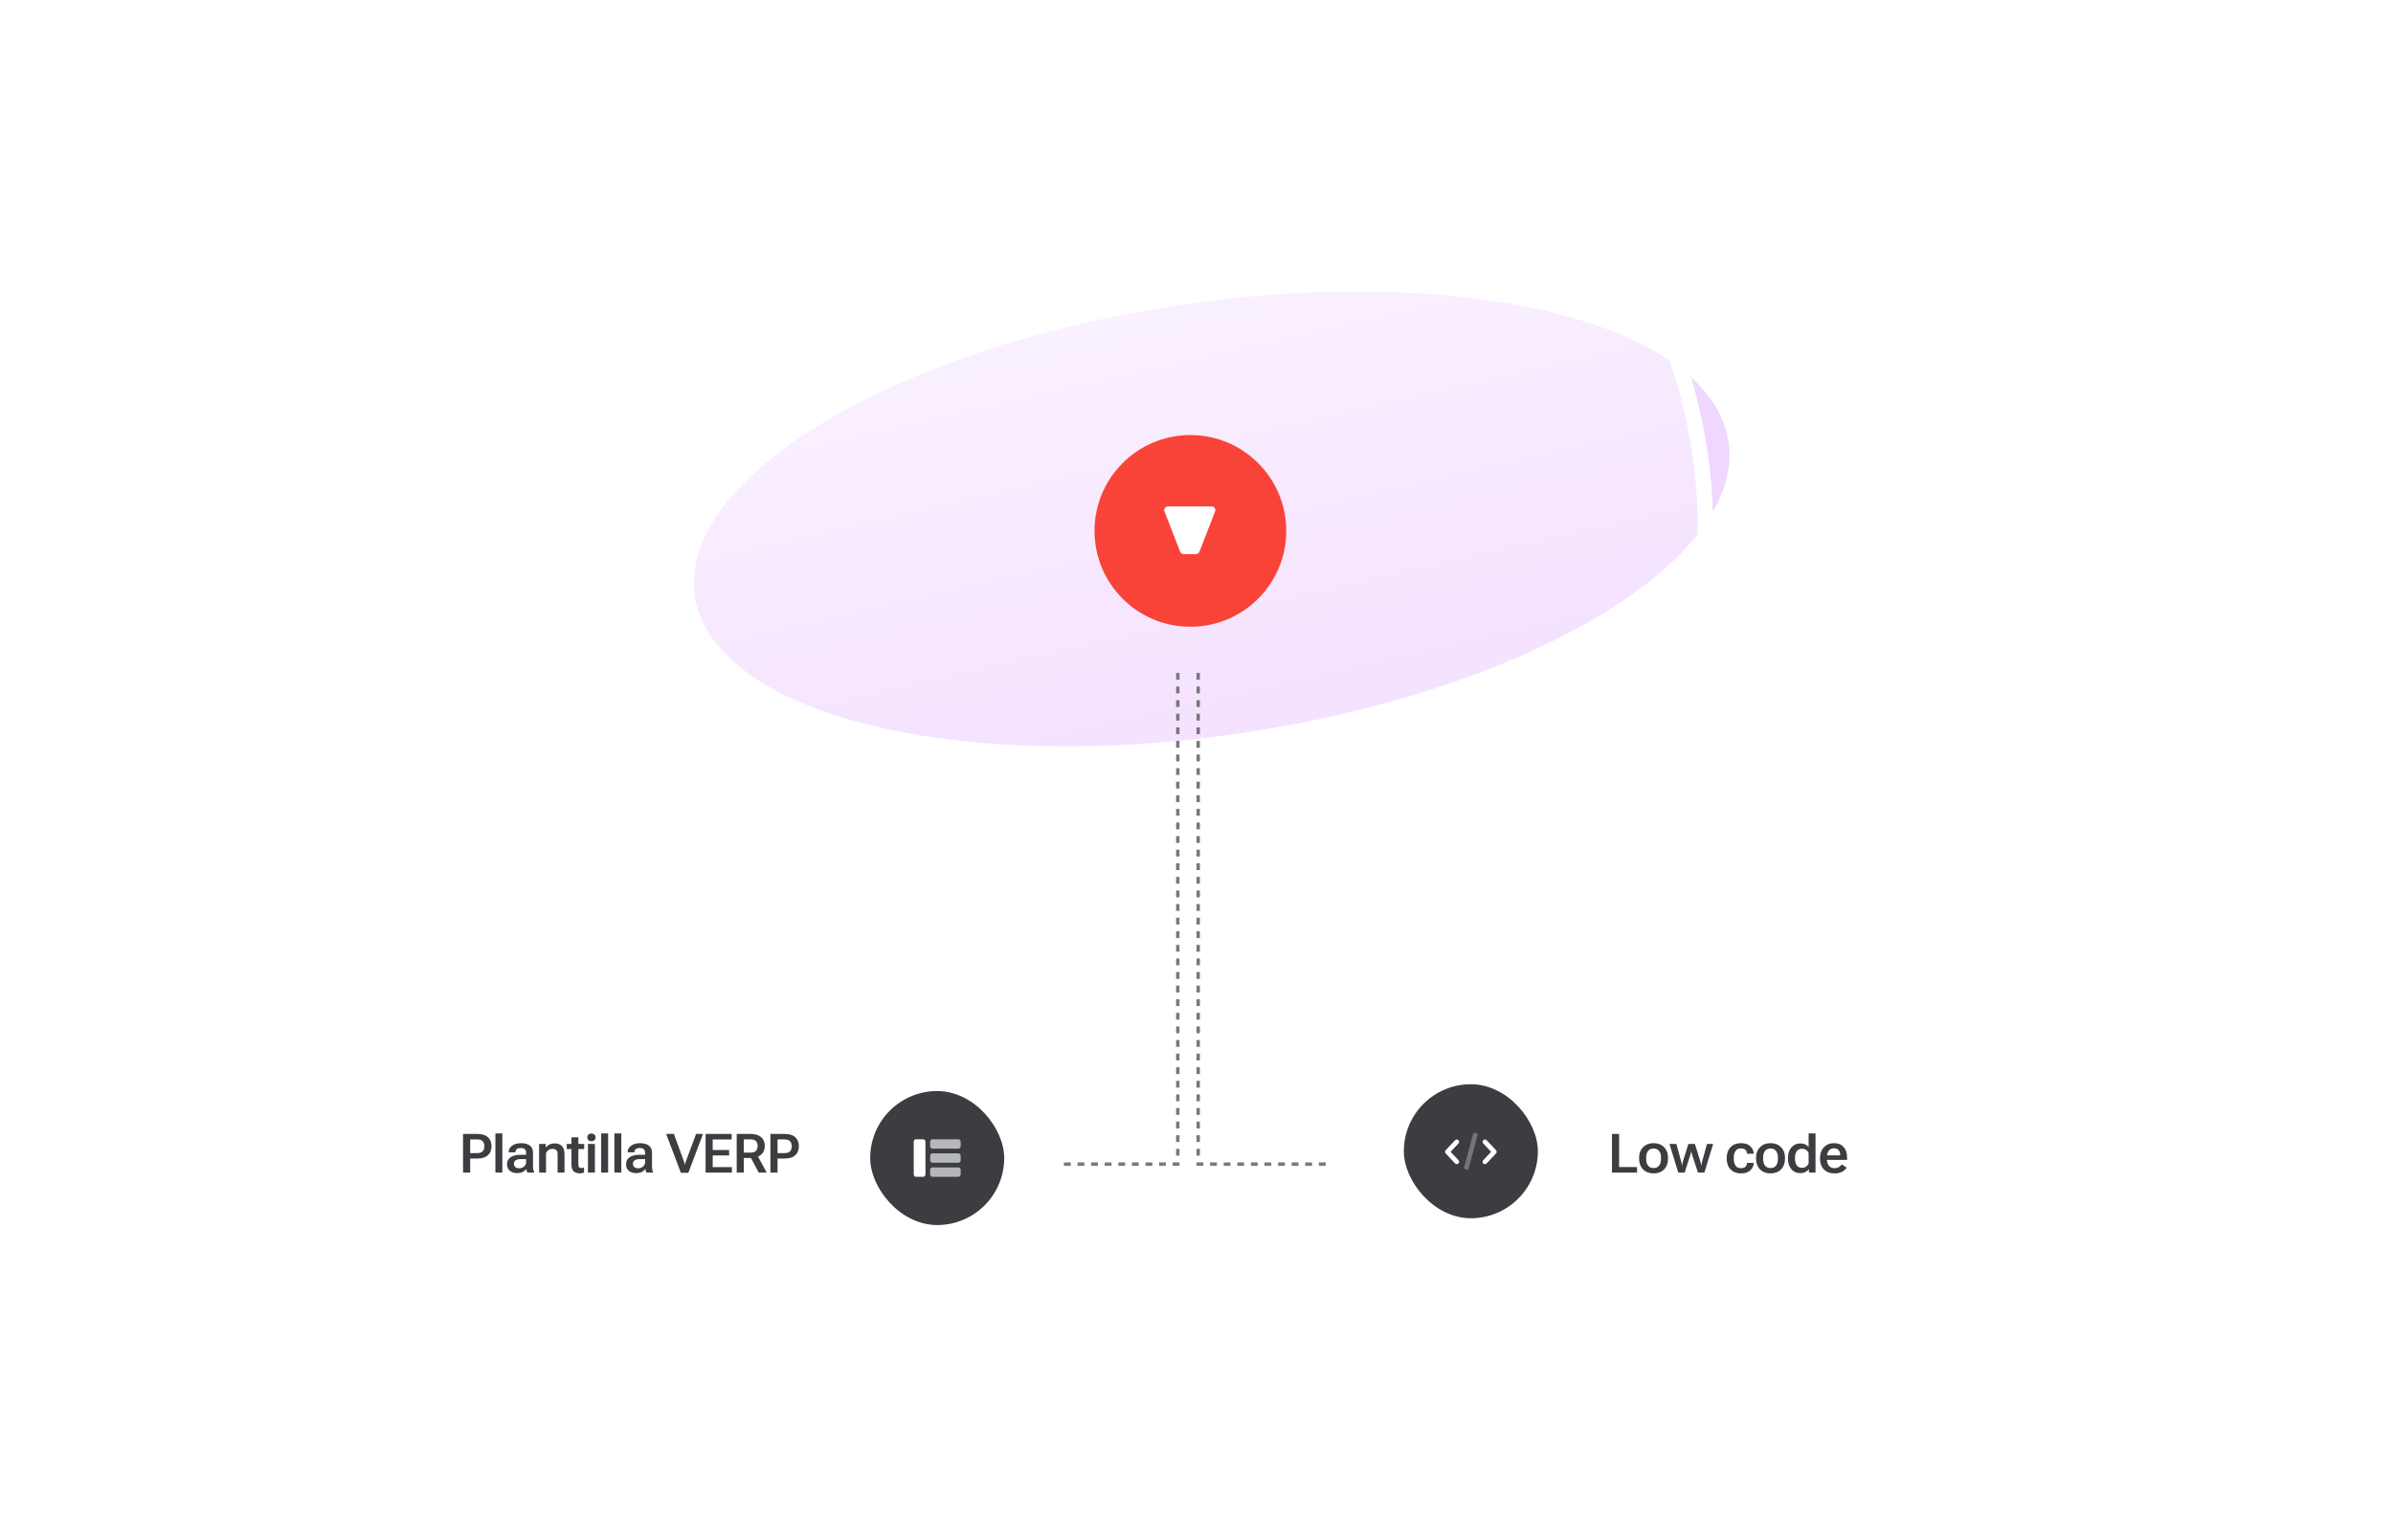 <svg width="704" height="453" viewBox="0 0 704 453" fill="none" xmlns="http://www.w3.org/2000/svg">
<mask id="mask0_13937_17658" style="mask-type:alpha" maskUnits="userSpaceOnUse" x="0" y="0" width="704" height="453">
<rect width="704" height="453" rx="16" fill="white"/>
</mask>
<g mask="url(#mask0_13937_17658)">
<rect width="704" height="453" fill="white"/>
<g filter="url(#filter0_f_13937_17658)">
<ellipse cx="356.458" cy="152.677" rx="153.736" ry="63.633" transform="rotate(-8.508 356.458 152.677)" fill="#D99BFF" fill-opacity="0.4"/>
</g>
<circle cx="348.5" cy="155.5" r="153.225" fill="url(#paint0_linear_13937_17658)" stroke="white" stroke-width="4.549"/>
<circle cx="350.201" cy="156.201" r="28.201" fill="#F94339"/>
<path fill-rule="evenodd" clip-rule="evenodd" d="M342.568 150.441C342.441 150.111 342.495 149.744 342.708 149.458C342.925 149.171 343.275 149 343.651 149C346.543 149 353.504 149 356.396 149C356.772 149 357.122 149.171 357.339 149.458C357.552 149.744 357.606 150.111 357.476 150.441C356.323 153.414 353.711 160.134 352.858 162.329C352.692 162.754 352.259 163.037 351.775 163.037C351.052 163.037 348.995 163.037 348.269 163.037C347.785 163.037 347.355 162.754 347.189 162.329C346.335 160.134 343.724 153.414 342.568 150.441Z" fill="white"/>
<rect x="413" y="319" width="39.428" height="39.428" rx="19.714" fill="#3B3D40"/>
<path fill-rule="evenodd" clip-rule="evenodd" d="M436.384 335.448C436.107 335.71 436.094 336.147 436.355 336.424L438.671 338.886L436.355 341.347C436.094 341.625 436.107 342.062 436.384 342.323C436.662 342.584 437.099 342.571 437.361 342.293L440.122 339.359C440.373 339.093 440.373 338.678 440.122 338.412L437.361 335.478C437.099 335.2 436.662 335.187 436.384 335.448ZM429.045 335.448C429.322 335.71 429.336 336.147 429.074 336.424L426.758 338.886L429.074 341.347C429.336 341.625 429.322 342.062 429.045 342.323C428.767 342.584 428.33 342.571 428.069 342.293L425.307 339.359C425.057 339.093 425.057 338.678 425.307 338.412L428.069 335.478C428.33 335.2 428.767 335.187 429.045 335.448Z" fill="white"/>
<rect opacity="0.3" x="433.478" y="333.2" width="1.381" height="11.047" rx="0.345" transform="rotate(15 433.478 333.2)" fill="#F9F9F9"/>
<path d="M474.227 345H481.602V343.367H476.328V333.625H474.227V345ZM482.211 340.906C482.211 342.214 482.602 343.263 483.383 344.055C484.164 344.841 485.193 345.234 486.469 345.234C487.745 345.234 488.774 344.841 489.555 344.055C490.336 343.263 490.727 342.214 490.727 340.906V340.656C490.727 339.354 490.336 338.31 489.555 337.523C488.774 336.732 487.745 336.336 486.469 336.336C485.193 336.336 484.164 336.732 483.383 337.523C482.602 338.31 482.211 339.354 482.211 340.656V340.906ZM484.289 340.57C484.289 339.753 484.477 339.104 484.852 338.625C485.227 338.146 485.766 337.906 486.469 337.906C487.167 337.906 487.703 338.146 488.078 338.625C488.459 339.104 488.649 339.753 488.649 340.57V340.992C488.649 341.815 488.461 342.466 488.086 342.945C487.716 343.424 487.177 343.664 486.469 343.664C485.761 343.664 485.219 343.424 484.844 342.945C484.474 342.466 484.289 341.815 484.289 340.992V340.57ZM491.149 336.57L493.727 345H495.618L497.204 340.008C497.266 339.81 497.324 339.609 497.376 339.406C497.433 339.203 497.485 339.003 497.532 338.805H497.571C497.613 339.003 497.659 339.203 497.712 339.406C497.769 339.609 497.829 339.81 497.891 340.008L499.532 345H501.415L503.993 336.57H502.188L500.79 341.57C500.743 341.779 500.688 342.005 500.626 342.25C500.563 342.49 500.524 342.708 500.508 342.906H500.462C500.446 342.708 500.409 342.49 500.352 342.25C500.3 342.005 500.243 341.779 500.18 341.57L498.626 336.57H496.704L495.141 341.57C495.079 341.773 495.021 341.997 494.969 342.242C494.917 342.482 494.886 342.703 494.876 342.906H494.821C494.805 342.703 494.769 342.482 494.712 342.242C494.654 341.997 494.597 341.773 494.54 341.57L493.18 336.57H491.149ZM507.986 340.906C507.986 342.214 508.363 343.263 509.118 344.055C509.879 344.841 510.897 345.234 512.173 345.234C513.376 345.234 514.298 344.93 514.939 344.32C515.585 343.711 515.91 343.005 515.915 342.203V342.125H513.939V342.195C513.939 342.591 513.801 342.94 513.525 343.242C513.249 343.544 512.793 343.695 512.158 343.695C511.444 343.695 510.915 343.445 510.572 342.945C510.233 342.44 510.064 341.789 510.064 340.992V340.57C510.064 339.773 510.236 339.128 510.579 338.633C510.928 338.133 511.457 337.883 512.165 337.883C512.769 337.883 513.215 338.026 513.501 338.312C513.793 338.599 513.939 338.951 513.939 339.367V339.445H515.915L515.908 339.344C515.881 338.536 515.553 337.833 514.923 337.234C514.293 336.635 513.376 336.336 512.173 336.336C510.897 336.336 509.879 336.729 509.118 337.516C508.363 338.302 507.986 339.349 507.986 340.656V340.906ZM516.619 340.906C516.619 342.214 517.009 343.263 517.791 344.055C518.572 344.841 519.601 345.234 520.877 345.234C522.153 345.234 523.181 344.841 523.963 344.055C524.744 343.263 525.134 342.214 525.134 340.906V340.656C525.134 339.354 524.744 338.31 523.963 337.523C523.181 336.732 522.153 336.336 520.877 336.336C519.601 336.336 518.572 336.732 517.791 337.523C517.009 338.31 516.619 339.354 516.619 340.656V340.906ZM518.697 340.57C518.697 339.753 518.884 339.104 519.259 338.625C519.634 338.146 520.173 337.906 520.877 337.906C521.574 337.906 522.111 338.146 522.486 338.625C522.866 339.104 523.056 339.753 523.056 340.57V340.992C523.056 341.815 522.869 342.466 522.494 342.945C522.124 343.424 521.585 343.664 520.877 343.664C520.168 343.664 519.627 343.424 519.252 342.945C518.882 342.466 518.697 341.815 518.697 340.992V340.57ZM526.002 340.914C526.002 342.154 526.327 343.172 526.978 343.969C527.635 344.76 528.525 345.156 529.65 345.156C530.218 345.156 530.718 345.044 531.15 344.82C531.588 344.591 531.908 344.312 532.111 343.984H532.143L532.197 345H534.111V333.469H532.08V337.477C531.851 337.159 531.531 336.904 531.119 336.711C530.708 336.513 530.215 336.414 529.643 336.414C528.554 336.414 527.674 336.81 527.002 337.602C526.335 338.393 526.002 339.414 526.002 340.664V340.914ZM528.072 340.984V340.594C528.072 339.833 528.244 339.208 528.588 338.719C528.932 338.224 529.45 337.977 530.143 337.977C530.632 337.977 531.038 338.099 531.361 338.344C531.689 338.583 531.926 338.867 532.072 339.195V342.367C531.921 342.701 531.679 342.99 531.346 343.234C531.018 343.474 530.616 343.594 530.143 343.594C529.445 343.594 528.924 343.349 528.58 342.859C528.241 342.37 528.072 341.745 528.072 340.984ZM535.432 340.906C535.432 342.203 535.809 343.25 536.565 344.047C537.32 344.839 538.377 345.234 539.737 345.234C540.596 345.234 541.333 345.07 541.947 344.742C542.562 344.409 543.002 344.01 543.268 343.547L541.862 342.594C541.643 342.891 541.354 343.148 540.994 343.367C540.635 343.586 540.208 343.695 539.713 343.695C538.958 343.695 538.393 343.445 538.018 342.945C537.643 342.44 537.455 341.786 537.455 340.984V340.57C537.455 339.758 537.63 339.102 537.979 338.602C538.333 338.102 538.849 337.852 539.526 337.852C540.156 337.852 540.619 338.039 540.916 338.414C541.218 338.789 541.369 339.255 541.369 339.812L541.362 339.93H536.752V341.266H543.393V340.523C543.393 339.227 543.052 338.206 542.369 337.461C541.692 336.711 540.747 336.336 539.533 336.336C538.32 336.336 537.333 336.734 536.572 337.531C535.812 338.328 535.432 339.37 535.432 340.656V340.906Z" fill="#3B3D40"/>
<path d="M136.227 345H138.328V340.859H140.477C141.81 340.859 142.831 340.536 143.539 339.891C144.247 339.245 144.602 338.357 144.602 337.227C144.602 336.096 144.245 335.214 143.531 334.578C142.823 333.943 141.807 333.625 140.484 333.625H136.227V345ZM138.328 339.266V335.234H140.32C141.138 335.234 141.706 335.417 142.023 335.781C142.346 336.146 142.508 336.63 142.508 337.234C142.508 337.844 142.346 338.336 142.023 338.711C141.706 339.081 141.138 339.266 140.32 339.266H138.328ZM145.743 345H147.782V333.469H145.743V345ZM149.172 342.531C149.172 343.396 149.454 344.049 150.016 344.492C150.579 344.93 151.274 345.148 152.102 345.148C152.816 345.148 153.407 345.021 153.876 344.766C154.344 344.51 154.67 344.216 154.852 343.883C154.873 344.086 154.909 344.292 154.962 344.5C155.019 344.703 155.081 344.87 155.149 345H157.141V344.875C157.037 344.656 156.954 344.398 156.891 344.102C156.834 343.799 156.805 343.482 156.805 343.148V339.156C156.805 338.203 156.495 337.497 155.876 337.039C155.261 336.576 154.404 336.344 153.305 336.344C152.206 336.344 151.321 336.594 150.649 337.094C149.977 337.589 149.641 338.201 149.641 338.93V339.023H151.641V338.93C151.641 338.612 151.761 338.341 152.001 338.117C152.245 337.888 152.654 337.773 153.227 337.773C153.8 337.773 154.201 337.901 154.43 338.156C154.659 338.406 154.774 338.734 154.774 339.141V339.758H152.954C151.86 339.763 150.956 340 150.243 340.469C149.529 340.938 149.172 341.625 149.172 342.531ZM151.204 342.367C151.204 341.945 151.373 341.617 151.712 341.383C152.05 341.148 152.561 341.031 153.243 341.031H154.774V342.023C154.774 342.466 154.574 342.862 154.172 343.211C153.777 343.555 153.303 343.727 152.751 343.727C152.219 343.727 151.829 343.604 151.579 343.359C151.329 343.115 151.204 342.784 151.204 342.367ZM158.603 345H160.634V339.227C160.816 338.852 161.071 338.555 161.399 338.336C161.733 338.117 162.103 338.008 162.509 338.008C162.998 338.008 163.376 338.13 163.642 338.375C163.907 338.62 164.04 339.036 164.04 339.625V345H166.071V339.656C166.071 338.464 165.803 337.625 165.267 337.141C164.73 336.651 164.03 336.406 163.165 336.406C162.618 336.406 162.121 336.516 161.673 336.734C161.225 336.948 160.871 337.234 160.61 337.594H160.571L160.517 336.57H158.603V345ZM166.736 338.07H171.861V336.57H166.736V338.07ZM168.118 342.695C168.118 343.57 168.337 344.211 168.775 344.617C169.212 345.023 169.796 345.227 170.525 345.227C170.796 345.227 171.046 345.203 171.275 345.156C171.504 345.109 171.684 345.055 171.814 344.992V343.492C171.684 343.539 171.551 343.578 171.415 343.609C171.285 343.635 171.155 343.648 171.025 343.648C170.738 343.648 170.519 343.576 170.368 343.43C170.223 343.284 170.15 343.021 170.15 342.641V334.609H168.126V337.141L168.118 337.359V342.695ZM172.97 345H175.009V336.57H172.97V345ZM172.783 334.633C172.783 334.951 172.887 335.219 173.095 335.438C173.304 335.651 173.603 335.758 173.994 335.758C174.379 335.758 174.676 335.651 174.884 335.438C175.098 335.219 175.205 334.951 175.205 334.633C175.205 334.315 175.101 334.049 174.892 333.836C174.684 333.622 174.384 333.516 173.994 333.516C173.603 333.516 173.304 333.622 173.095 333.836C172.887 334.049 172.783 334.315 172.783 334.633ZM176.861 345H178.9V333.469H176.861V345ZM180.744 345H182.783V333.469H180.744V345ZM184.174 342.531C184.174 343.396 184.456 344.049 185.018 344.492C185.581 344.93 186.276 345.148 187.104 345.148C187.818 345.148 188.409 345.021 188.877 344.766C189.346 344.51 189.672 344.216 189.854 343.883C189.875 344.086 189.911 344.292 189.963 344.5C190.021 344.703 190.083 344.87 190.151 345H192.143V344.875C192.039 344.656 191.956 344.398 191.893 344.102C191.836 343.799 191.807 343.482 191.807 343.148V339.156C191.807 338.203 191.497 337.497 190.877 337.039C190.263 336.576 189.406 336.344 188.307 336.344C187.208 336.344 186.323 336.594 185.651 337.094C184.979 337.589 184.643 338.201 184.643 338.93V339.023H186.643V338.93C186.643 338.612 186.763 338.341 187.002 338.117C187.247 337.888 187.656 337.773 188.229 337.773C188.802 337.773 189.203 337.901 189.432 338.156C189.661 338.406 189.776 338.734 189.776 339.141V339.758H187.956C186.862 339.763 185.958 340 185.245 340.469C184.531 340.938 184.174 341.625 184.174 342.531ZM186.206 342.367C186.206 341.945 186.375 341.617 186.713 341.383C187.052 341.148 187.562 341.031 188.245 341.031H189.776V342.023C189.776 342.466 189.575 342.862 189.174 343.211C188.779 343.555 188.305 343.727 187.752 343.727C187.221 343.727 186.831 343.604 186.581 343.359C186.331 343.115 186.206 342.784 186.206 342.367ZM195.98 333.625L200.308 345.047H202.503L206.823 333.625H204.784L201.816 341.586C201.758 341.747 201.704 341.914 201.652 342.086C201.605 342.258 201.566 342.438 201.534 342.625H201.456C201.42 342.438 201.378 342.26 201.331 342.094C201.284 341.922 201.23 341.753 201.167 341.586L198.253 333.625H195.98ZM207.582 345H215.324V343.375H209.668V339.945H214.503V338.344H209.668V335.258H215.238V333.625H207.582V345ZM216.73 345H218.832V340.695H220.832C222.144 340.695 223.165 340.378 223.894 339.742C224.629 339.102 224.996 338.232 224.996 337.133C224.996 336.039 224.631 335.182 223.902 334.562C223.173 333.938 222.15 333.625 220.832 333.625H216.73V345ZM218.832 339.125V335.219H220.762C221.548 335.219 222.1 335.396 222.418 335.75C222.736 336.104 222.894 336.57 222.894 337.148C222.894 337.732 222.736 338.208 222.418 338.578C222.1 338.943 221.548 339.125 220.762 339.125H218.832ZM223.215 345H225.566L222.754 339.844L220.441 339.758L223.215 345ZM226.645 345H228.746V340.859H230.895C232.228 340.859 233.249 340.536 233.957 339.891C234.666 339.245 235.02 338.357 235.02 337.227C235.02 336.096 234.663 335.214 233.949 334.578C233.241 333.943 232.225 333.625 230.902 333.625H226.645V345ZM228.746 339.266V335.234H230.738C231.556 335.234 232.124 335.417 232.442 335.781C232.764 336.146 232.926 336.63 232.926 337.234C232.926 337.844 232.764 338.336 232.442 338.711C232.124 339.081 231.556 339.266 230.738 339.266H228.746Z" fill="#3B3D40"/>
<rect x="256" y="321" width="39.428" height="39.428" rx="19.714" fill="#3B3D40"/>
<path fill-rule="evenodd" clip-rule="evenodd" d="M273.643 335.881C273.643 335.5 273.952 335.19 274.333 335.19H281.928C282.31 335.19 282.619 335.5 282.619 335.881V337.262C282.619 337.643 282.31 337.952 281.928 337.952H274.333C273.952 337.952 273.643 337.643 273.643 337.262V335.881ZM273.643 340.023C273.643 339.642 273.952 339.333 274.333 339.333H281.928C282.31 339.333 282.619 339.642 282.619 340.023V341.404C282.619 341.786 282.31 342.095 281.928 342.095H274.333C273.952 342.095 273.643 341.786 273.643 341.404V340.023ZM274.333 343.476C273.952 343.476 273.643 343.785 273.643 344.166V345.547C273.643 345.928 273.952 346.237 274.333 346.237H281.928C282.31 346.237 282.619 345.928 282.619 345.547V344.166C282.619 343.785 282.31 343.476 281.928 343.476H274.333Z" fill="#B5B7BA"/>
<rect x="268.81" y="335.19" width="3.452" height="11.047" rx="0.69" fill="white"/>
<path d="M346.5 198L346.5 342.5L311 342.5" stroke="#76797F" stroke-dasharray="2 2"/>
<path d="M352.5 198L352.5 342.5L390 342.5" stroke="#76797F" stroke-dasharray="2 2"/>
</g>
<defs>
<filter id="filter0_f_13937_17658" x="104.118" y="-14.258" width="504.68" height="333.87" filterUnits="userSpaceOnUse" color-interpolation-filters="sRGB">
<feFlood flood-opacity="0" result="BackgroundImageFix"/>
<feBlend mode="normal" in="SourceGraphic" in2="BackgroundImageFix" result="shape"/>
<feGaussianBlur stdDeviation="50" result="effect1_foregroundBlur_13937_17658"/>
</filter>
<linearGradient id="paint0_linear_13937_17658" x1="333.178" y1="30.175" x2="396.437" y2="305.59" gradientUnits="userSpaceOnUse">
<stop stop-color="white" stop-opacity="0.82"/>
<stop offset="0.497" stop-color="white" stop-opacity="0.4"/>
<stop offset="1" stop-color="white" stop-opacity="0"/>
</linearGradient>
</defs>
</svg>
